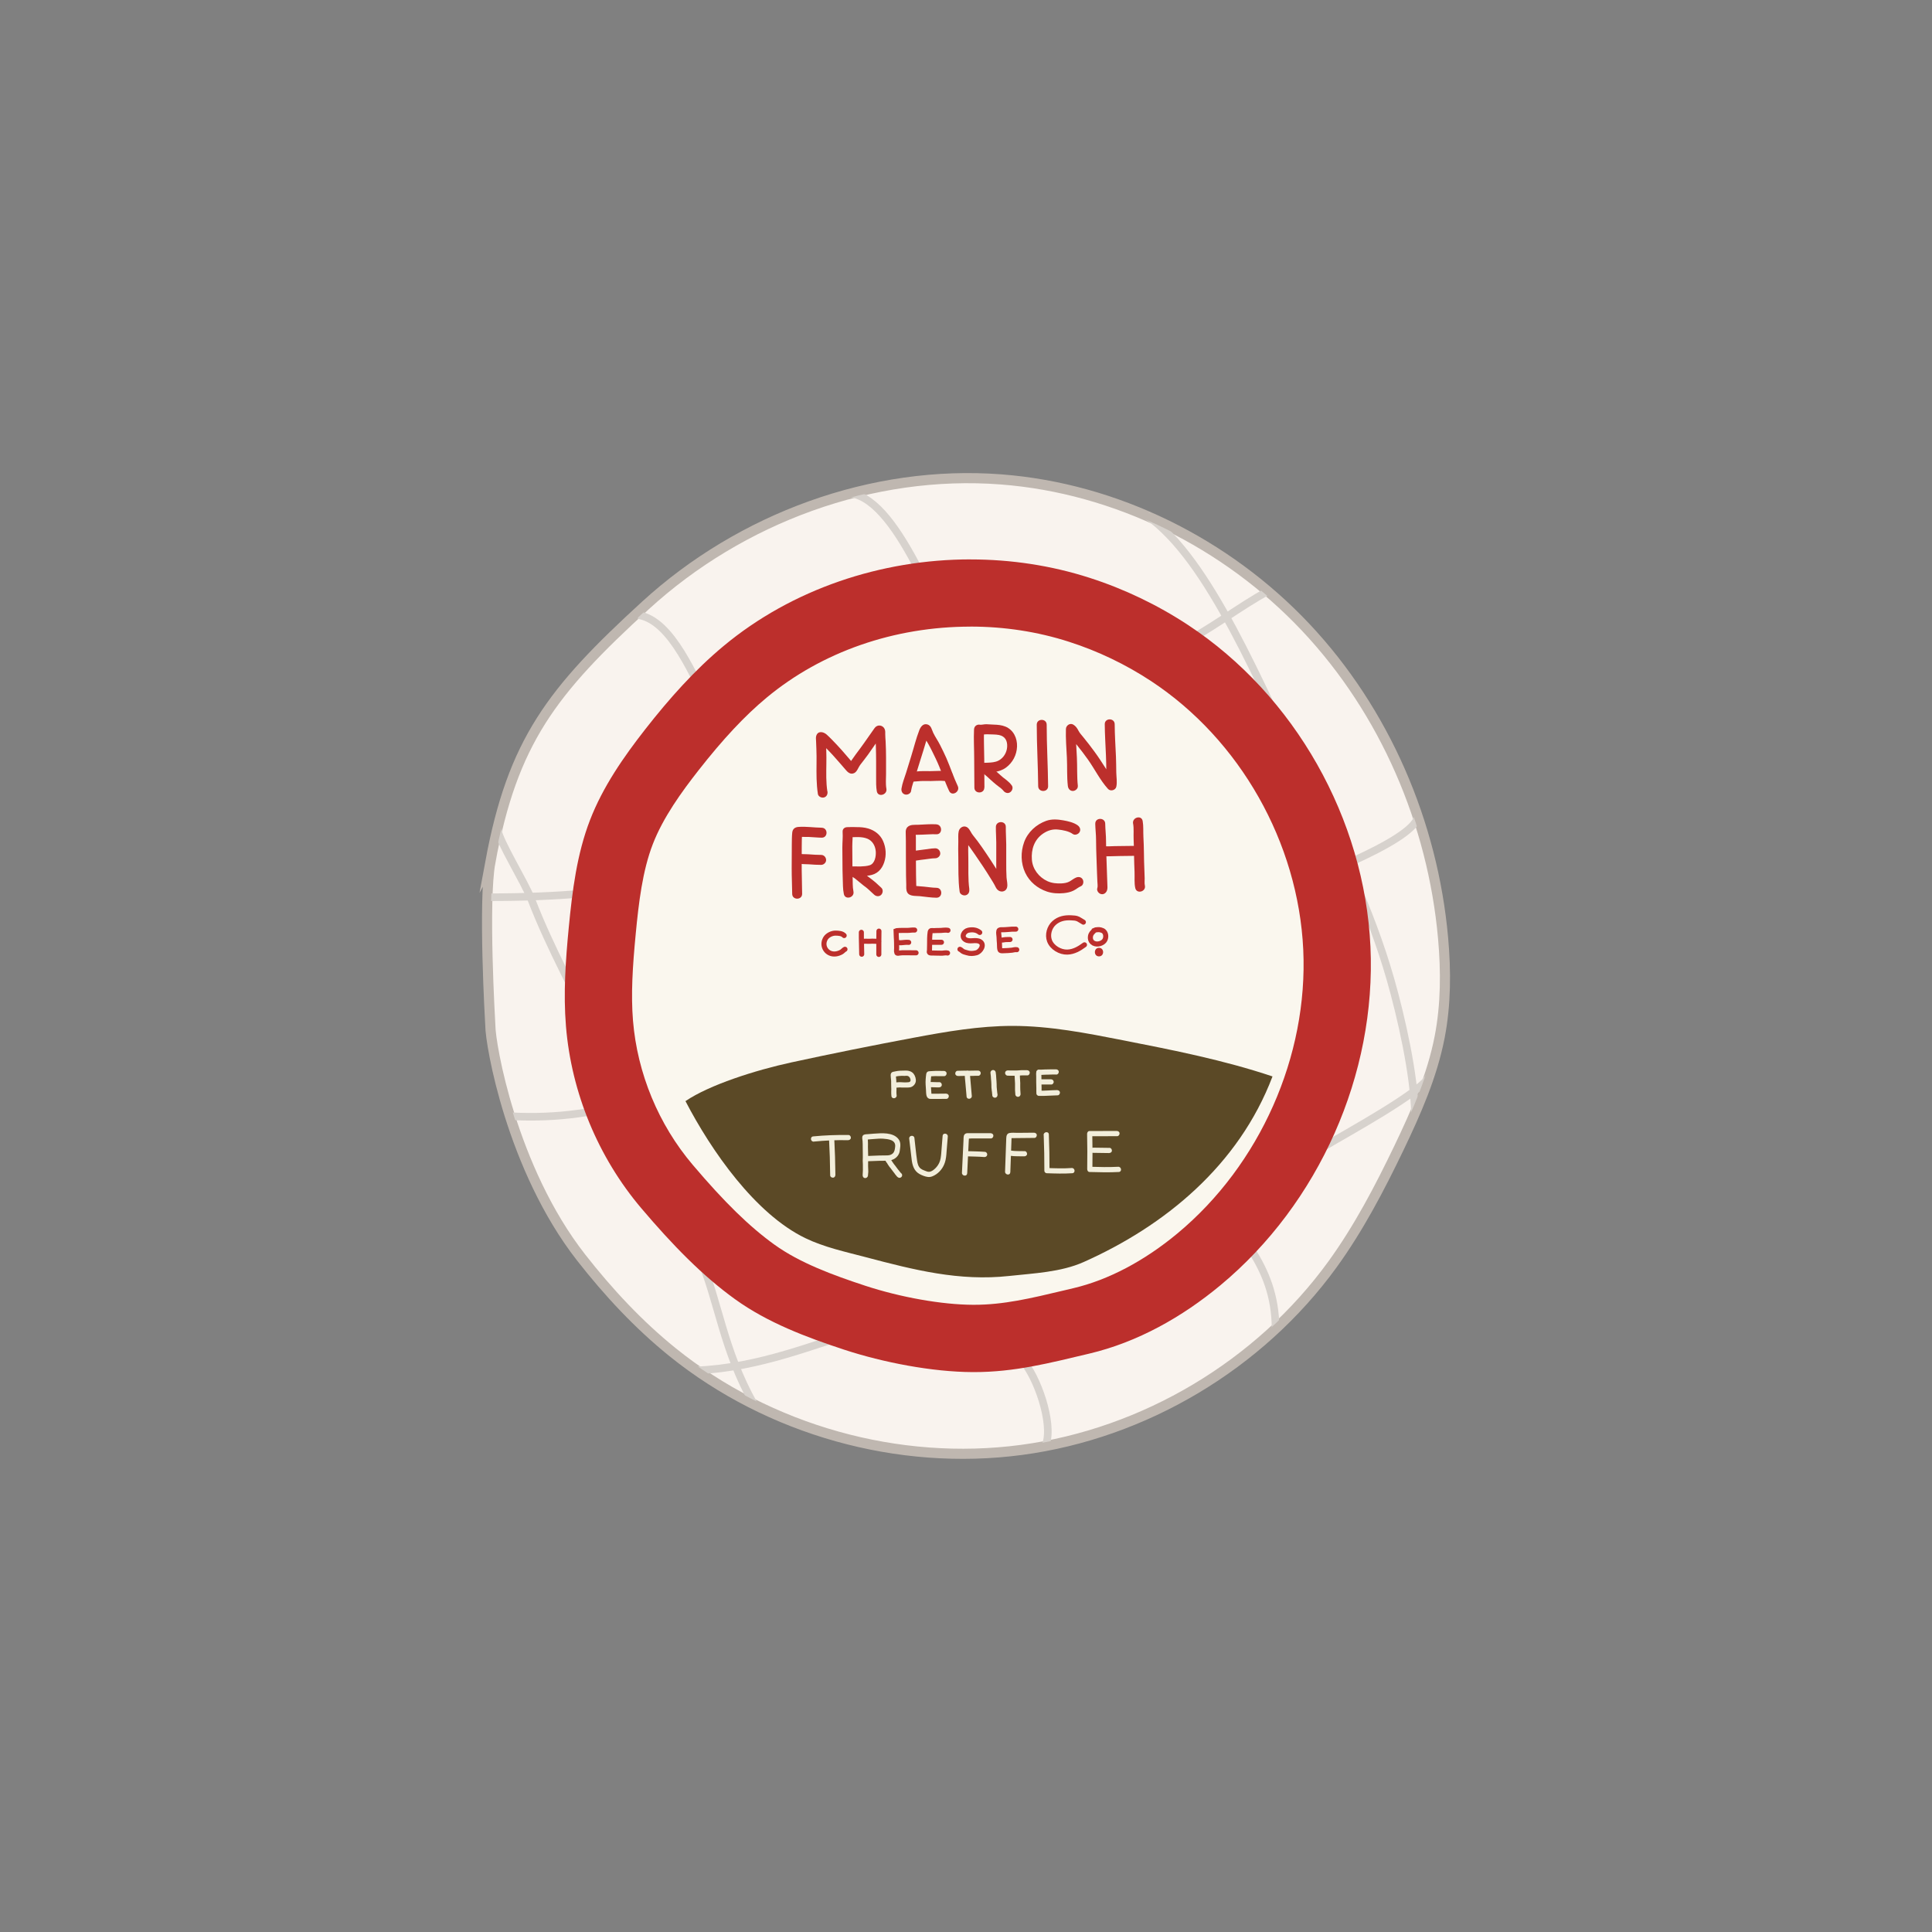<svg viewBox="0 0 500 500" id="a" xmlns="http://www.w3.org/2000/svg">
  <rect x="0" y="0" width="500" height="500" fill="#808080" stroke="none"/>
  <defs>
    <style>.e{fill:#f2eedb;}.f{fill:#faf7ee;}.g{fill:#bc2f2c;}.h{fill:#5b4926;}.i{fill:#f9f3ee;stroke-width:2.62px;}.i,.j,.k,.l{stroke-miterlimit:10;}.i,.k{stroke:#bfb7b0;}.j{stroke:#bc2f2c;stroke-linecap:round;stroke-width:1.31px;}.j,.k,.l{fill:none;}.k,.l{stroke-width:1.97px;}.l{stroke:#d7d2cd;}</style>
  </defs>
  <g>
    <path d="M126.89,223.17c5.79-31.32,15.93-44.32,40.16-66.49,24.7-22.59,58.66-35.17,92.04-32.61,29.79,2.29,58.32,16.52,78.81,38.26,20.49,21.75,32.92,50.71,35.57,80.46,.76,8.51,.74,17.15-.88,25.55-1.94,10.06-6.13,19.54-10.56,28.78-5.01,10.43-10.4,20.74-17.19,30.11-18.86,26-48.67,43.78-80.51,48.01-31.84,4.24-65.26-5.13-90.26-25.29-8.85-7.14-16.65-15.53-23.66-24.49-18.06-23.1-23.51-55.29-23.51-59.98-.06-1.1-1.88-32.16,0-42.33Z" class="i"></path>
    <g id="b">
      <path d="M264.54,351.98c3.82,4.16,8.09,16.27,6.16,21.78" class="l"></path>
      <path d="M330.11,343.88c0-17.28-11.14-25.14-15.91-34.72-1.91-3.84-4.06-7.24-5.66-11.11-2.19-5.32-4.4-10.76-6.52-16.21-13.79-35.47-31.21-69.68-49.37-103.12-9.01-16.6-19.44-48.9-32.37-51.02" class="l"></path>
      <path d="M366.18,288.09c-.17-9.96-3.57-25.01-6.31-34.58-5.32-18.58-13.33-34.7-21.88-51.94-11.81-23.83-24.83-56.81-41.24-68.19" class="l"></path>
      <path d="M262.32,349.11c-9.13-22.5-19.13-44.24-30.1-65.97-8.54-16.92-17.29-33.71-25.01-51.08-7.41-16.68-14.37-33.61-23.6-49.44-3.83-6.58-9.56-22.09-18.41-23.43" class="l"></path>
      <path d="M195.11,363.46c-8.04-14.34-9.06-26.47-14.08-38.29-7.88-18.57-17.26-36.76-25.87-55.01-5.87-12.44-12.69-24.53-17.62-37.34-1.79-4.64-8.32-14.93-8.82-18.34" class="l"></path>
      <path d="M180.31,354.66c16.5-.73,30.32-6.76,43.51-10.66,13.72-4.07,28.22-6.41,41.31-12.24,25.54-11.37,53.89-20.65,77.82-35.2,4.54-2.76,26.22-14.5,27.01-18.27" class="l"></path>
      <path d="M131.97,288.87c25.76,1.44,41.98-7.69,62.19-13.89,21.89-6.71,44.62-10.29,66.11-18.41,23.01-8.7,47.08-15.07,69.57-25.21,7.23-3.26,35.37-13.23,37.1-19.91" class="l"></path>
      <path d="M126.14,232.2c73.97,.18,81.13-22.69,118.94-39.17,20.04-8.74,40.23-16.89,60.04-26.1,7.18-3.34,16.25-10.38,22.99-13.9" class="l"></path>
    </g>
    <g>
      <path d="M251.77,346.38c-8.87-.04-20.57-2.09-30.53-5.35-9.01-2.95-18.39-6.43-25.91-11.86-7.05-5.08-14.05-11.9-22.7-22.09-10.01-11.8-16.22-26.79-17.49-42.22-.61-7.4-.15-14.97,.72-24.05,.82-8.52,1.88-17.51,4.97-25.5,3.1-8.01,8.35-15.26,13.07-21.3,6.77-8.64,12.78-15.05,18.93-20.16,15.82-13.15,36.54-20.39,58.32-20.39,9.7,0,19.16,1.46,28.12,4.34,8.27,2.65,16.14,6.42,23.4,11.2,25.29,16.66,41.88,45.93,43.29,76.38,1.4,30.21-12.28,61.07-35.69,80.53-9.75,8.1-19.98,13.46-30.41,15.93l-2.46,.58c-8.93,2.12-16.64,3.96-25.38,3.96h-.25Z" class="f"></path>
      <path d="M251.16,162.16c8.79,0,17.36,1.32,25.46,3.92,7.52,2.41,14.67,5.84,21.27,10.18,23.01,15.15,38.1,41.79,39.39,69.52,1.28,27.54-11.2,55.68-32.56,73.43-8.58,7.13-17.87,12.03-26.85,14.15l-2.47,.59c-8.74,2.08-15.65,3.73-23.36,3.73h-.22c-8.03-.03-18.7-1.92-27.86-4.92-8.35-2.74-16.98-5.92-23.54-10.65-6.46-4.65-12.98-11.02-21.15-20.66-8.85-10.43-14.33-23.67-15.45-37.3-.55-6.76-.12-13.89,.71-22.51,.76-7.92,1.73-16.24,4.42-23.19,2.69-6.95,7.48-13.54,11.81-19.07,6.38-8.14,11.98-14.13,17.64-18.83,14.26-11.85,33-18.38,52.76-18.38h0m0-17.4c-23.06,0-46.15,7.66-63.88,22.4-7.58,6.3-14.15,13.73-20.23,21.49-5.68,7.26-11.01,14.93-14.34,23.53-3.42,8.84-4.6,18.37-5.51,27.8-.82,8.51-1.43,17.08-.73,25.6,1.41,17.23,8.34,33.96,19.53,47.14,8.07,9.51,15.77,17.41,24.25,23.52,8.41,6.06,18.43,9.83,28.29,13.07,10.02,3.28,22.67,5.74,33.21,5.78,.1,0,.19,0,.29,0,10.6,0,19.49-2.33,29.84-4.78,12.54-2.96,24.06-9.47,33.97-17.7,25.46-21.16,40.36-54.55,38.82-87.62-1.53-33.07-19.55-65.04-47.2-83.25-7.9-5.2-16.51-9.33-25.52-12.22-9.93-3.19-20.35-4.75-30.78-4.75h0Z" class="g"></path>
    </g>
    <path d="M329.32,278.58c-12.58-4.22-25.63-6.79-38.65-9.35-9.47-1.86-19-3.73-28.65-3.73-8.63,0-17.18,1.49-25.66,3.08-10.53,1.97-21.04,4.09-31.51,6.36-9.33,2.02-21.27,5.82-27.45,10.03,6.66,12.82,18.01,29.17,31.02,35.46,4.91,2.37,10.31,3.52,15.58,4.91,12.56,3.32,24.25,6.29,37.16,4.88,6.36-.69,13.41-.99,19.25-3.59,20.98-9.34,40.15-24.98,48.91-48.04Z" class="h"></path>
    <g id="c">
      <path d="M214.12,204.81c-.36-2.33-.29-4.7-.26-7.05,.01-1.16,.03-2.32-.02-3.48-.02-.62-.05-1.24-.07-1.87,0-.26-.02-.53-.03-.79,0-.12-.01-.24-.02-.37,.01-.29-.03-.25-.11,.13l-.77,.59,.07-.02h-.68c-.34-.12,.25,.35,.29,.38,.21,.21,.42,.41,.63,.62,.38,.38,.76,.77,1.14,1.16,.8,.82,1.57,1.66,2.31,2.52,.71,.82,1.49,1.67,2.15,2.47,.56,.69,1.35,1.5,2.38,.94,.71-.39,1-1.43,1.47-2.06,.69-.91,1.41-1.8,2.08-2.73,.63-.88,1.24-1.77,1.85-2.66s1.14-1.86,1.84-2.61l-.57,.33,.12-.04-.99-.13,.14,.08-.46-.46c-.18-.32-.09,.13-.09,.3,0,.34,.04,.68,.06,1.02,.04,.63,.07,1.26,.09,1.89,.05,1.37,.06,2.75,.07,4.12s0,2.76,0,4.15c0,1.19-.03,2.38,.18,3.55,.3,1.63,2.78,.94,2.48-.68-.23-1.23-.09-2.59-.09-3.83,0-1.38,0-2.76,0-4.14s-.04-2.85-.11-4.27c-.03-.62-.11-1.26-.1-1.88,0-.54,.05-1.04-.26-1.52-.37-.57-1.06-.84-1.71-.64-.52,.16-.78,.58-1.08,1.01-.79,1.15-1.61,2.27-2.4,3.42-1.38,1.99-2.98,3.86-4.16,5.95l.46-.46-.11,.07,.65-.18-.17-.02,.65,.18c-.13-.08-.6-.75-.78-.95-.4-.45-.78-.9-1.17-1.36-.81-.95-1.62-1.88-2.48-2.78s-1.69-1.79-2.6-2.61c-.84-.75-2.29-1.04-2.7,.35-.13,.42-.06,.89-.04,1.32,.03,.68,.05,1.37,.08,2.05,.06,1.26,.05,2.52,.04,3.77-.03,2.64-.05,5.27,.35,7.89,.11,.69,.97,1.07,1.58,.9,.73-.2,1-.89,.9-1.58h0Z" class="g"></path>
      <path d="M235.78,204.69c.21-1.33,.74-2.64,1.15-3.92,.46-1.43,.88-2.87,1.33-4.29s.92-2.92,1.35-4.39c.16-.54,.33-1.08,.51-1.62,.06-.19,.11-.38,.18-.57,.17-.45,.22-.11-.35,.04h-.68l.09,.03-.57-.33c-.13-.11,.06,.14,.1,.24,.07,.17,.12,.34,.18,.51,.28,.71,.72,1.35,1.1,2.01,.73,1.28,1.36,2.62,2,3.94,1.32,2.72,2.18,5.64,3.47,8.37,.71,1.5,2.93,.19,2.22-1.3-1.11-2.34-1.9-4.82-2.93-7.19-.51-1.18-1.1-2.33-1.67-3.48-.53-1.06-1.25-2.05-1.75-3.11-.38-.8-.49-1.83-1.48-2.14-1.11-.34-1.78,.61-2.12,1.5-.84,2.16-1.39,4.47-2.08,6.68-.45,1.43-.88,2.88-1.33,4.31-.42,1.32-.97,2.68-1.19,4.05-.11,.69,.18,1.38,.9,1.58,.61,.17,1.47-.21,1.58-.9h0Z" class="g"></path>
      <path d="M235.72,202.28c.86,.04,1.74-.11,2.61-.15s1.72,0,2.58,0,1.71-.09,2.55-.07c.72,.02,1.46,.18,2.15-.09,.65-.25,1.1-.86,.9-1.58-.17-.62-.93-1.15-1.58-.9-.07,.03-.14,.06-.21,.07,.14-.01,.13-.01-.03,0-.14,0-.27,0-.41,0-.31-.02-.62-.06-.94-.06-.87,0-1.74,.07-2.62,.07s-1.65-.03-2.48,0-1.69,.18-2.52,.14c-.69-.03-1.29,.61-1.29,1.29,0,.72,.59,1.26,1.29,1.29h0Z" class="g"></path>
      <path d="M254.77,203.84c0-2.51-.04-5.02-.05-7.52s-.16-5.03-.04-7.54l-1.94,1.11c.99,.44,2.02,.08,3.08,.15,.9,.05,1.84,0,2.73,.18,1.6,.33,2.2,1.52,2.1,3.1-.1,1.46-.94,2.86-2.25,3.53-.85,.44-1.86,.49-2.81,.54s-1.91-.06-2.77,.43c-1.44,.82-.15,3.04,1.3,2.22,.27-.15,.85-.05,1.18-.06,.67-.02,1.34-.1,2-.18,1.1-.14,2.15-.49,3.05-1.15,1.74-1.28,2.78-3.28,2.86-5.44s-.91-4.32-3.03-5.18c-.95-.38-1.96-.47-2.97-.5-.66-.01-1.31-.09-1.97-.1-.57-.01-1.16,.19-1.71,.13l.65,.18-.16-.07c-.9-.4-1.89,.07-1.94,1.11-.12,2.51,.04,5.02,.04,7.54s.04,5.02,.05,7.52c0,1.66,2.57,1.66,2.57,0h0Z" class="g"></path>
      <path d="M254.12,199.79c.43,.48,.97,.83,1.44,1.28,.51,.49,1.04,.95,1.57,1.42,.22,.19,.44,.39,.68,.57,.18,.14,.36,.28,.55,.42,.08,.06,.27,.26,.37,.28-.11-.02-.16-.13,0,0,.06,.05,.12,.1,.18,.14,.12,.09,.23,.19,.34,.29,.09,.09,.19,.17,.27,.27,.05,.05,.09,.1,.14,.15,.17,.18-.16-.23-.02-.02,.38,.55,1.15,.86,1.76,.46,.55-.35,.87-1.17,.46-1.76-.38-.54-.84-.97-1.35-1.38-.3-.23-.6-.5-.92-.71,.28,.18,.03,.03-.02-.02-.04-.04-.09-.07-.13-.11-.13-.11-.26-.22-.39-.34-.54-.48-1.09-.95-1.61-1.45-.48-.46-1.03-.82-1.48-1.31s-1.37-.49-1.82,0c-.49,.53-.48,1.29,0,1.82h0Z" class="g"></path>
      <path d="M268.31,187.55c0,5.3,.33,10.61,.37,15.91,.01,1.65,2.59,1.66,2.57,0-.05-5.3-.37-10.6-.37-15.91,0-1.66-2.58-1.66-2.57,0h0Z" class="g"></path>
      <path d="M278.95,203.42c-.27-2.44-.13-4.9-.25-7.35s-.33-4.93-.25-7.4l-1.94,1.11c.31,.2,.48,.86,.68,1.18,.42,.64,.98,1.18,1.45,1.77,1.01,1.25,2,2.53,2.92,3.84,1.76,2.48,3.14,5.34,5.19,7.6,.63,.7,1.95,.36,2.15-.57,.26-1.2,.01-2.51-.01-3.74-.03-1.34-.02-2.68-.08-4.02-.13-2.8-.31-5.62-.33-8.42-.01-1.66-2.59-1.66-2.57,0,.02,2.7,.2,5.41,.31,8.11,.06,1.3,.08,2.59,.09,3.89,0,.63,.02,1.27,.05,1.91,.02,.51,.17,1.09,.06,1.59l2.15-.57c-1.01-1.11-1.75-2.45-2.55-3.71-.89-1.39-1.79-2.78-2.77-4.11s-1.94-2.6-2.97-3.84c-.45-.54-.89-1.02-1.21-1.65s-.68-1.12-1.27-1.49c-.85-.54-1.91,.17-1.94,1.11-.08,2.47,.13,4.93,.25,7.4s-.03,4.91,.25,7.35c.08,.69,.54,1.29,1.29,1.29,.64,0,1.36-.59,1.29-1.29h0Z" class="g"></path>
      <path d="M212.66,214.21c-2.01-.02-4.04-.36-6.06-.2-.9,.07-1.48,.55-1.57,1.47-.1,.99-.1,1.99-.11,2.99-.01,2.09-.01,4.17-.03,6.26-.01,2.2,.11,4.4,.13,6.6,0,1.66,2.58,1.66,2.57,0-.01-2.71-.14-5.42-.11-8.14,.01-1.32,.01-2.64,.01-3.97,0-.6,0-1.2,.02-1.8,0-.3,.02-.6,.03-.9,0-.2,.02-.4,.03-.59,.04-.33,.04-.39,0-.19l-.33,.57,.04-.05-.57,.33c.28-.09,.71,0,1,0,.53,0,1.06,0,1.6,.01,1.12,.04,2.23,.18,3.35,.19,1.66,.02,1.66-2.55,0-2.57h0Z" class="g"></path>
      <path d="M206.79,223.55c.14-.03,.13-.03-.05,0,.05,0,.1,0,.16,0,.12,0,.25,.01,.37,.03,.21,.02,.42,.04,.63,.05,.53,.02,1.05,.02,1.58,.06,1.01,.08,2.02,.14,3.03,.14,.67,0,1.32-.59,1.29-1.29s-.57-1.29-1.29-1.29c-1.05,0-2.09-.07-3.14-.15-.53-.04-1.05-.03-1.58-.05-.58-.03-1.09-.11-1.67,.01-.66,.14-1.1,.95-.9,1.58,.22,.69,.88,1.05,1.58,.9h0Z" class="g"></path>
      <path d="M220.87,230.69c-.25-1.19-.16-2.49-.21-3.69-.06-1.33-.05-2.66-.06-3.99s-.03-2.65-.03-3.98c0-1.24,.16-2.49,.07-3.72-.12-1.64-2.69-1.66-2.57,0,.09,1.33-.07,2.69-.07,4.03s.02,2.65,.03,3.98,.01,2.66,.07,3.99,0,2.74,.29,4.07c.34,1.62,2.82,.93,2.48-.68h0Z" class="g"></path>
      <path d="M219.22,226.69c1.88,.26,3.85,.16,5.72-.12,.94-.14,1.76-.47,2.47-1.11s1.13-1.44,1.42-2.3c.61-1.8,.47-3.79-.3-5.52-.72-1.62-2.12-2.7-3.8-3.21-1-.31-2.09-.38-3.13-.37-.86,0-1.97-.16-2.73,.3-1.41,.86-.12,3.08,1.3,2.22-.07,.04-.15,.06-.23,.06,.09,0,.18,0,.27,0,.17,0,.34,.02,.51,.02,.49,0,.98-.04,1.48-.02,.78,.02,1.56,.12,2.29,.42,1.23,.51,2.01,1.73,2.15,3.22,.12,1.32-.24,3.24-1.58,3.65-.75,.23-1.57,.28-2.38,.31-.49,.02-.98-.02-1.47-.02-.43,0-.88,.04-1.31-.02-.69-.09-1.38,.17-1.58,.9-.17,.6,.21,1.49,.9,1.58h0Z" class="g"></path>
      <path d="M220.37,226.82c.27,.12,.52,.27,.76,.44,.07,.05,.15,.11,.22,.16-.09-.07-.1-.08,0,0,.12,.1,.24,.2,.36,.3,.56,.48,1.12,.94,1.7,1.39,.12,.09,.25,.18,.37,.28,.08,.06,.16,.11,.23,.17,.02,.01,.2,.16,.1,.07s.07,.06,.09,.08c.07,.06,.15,.12,.22,.18,.12,.1,.23,.2,.34,.3,.51,.45,.99,.91,1.49,1.37s1.33,.53,1.82,0c.45-.49,.53-1.34,0-1.82-.5-.45-.99-.92-1.49-1.37-.57-.5-1.18-.95-1.78-1.4-.06-.05-.12-.09-.18-.14,.1,.08,.07,.05-.01-.01-.14-.11-.27-.22-.4-.33-.25-.21-.5-.43-.75-.65-.55-.47-1.12-.93-1.78-1.23-.61-.28-1.41-.2-1.76,.46-.3,.56-.19,1.46,.46,1.76h0Z" class="g"></path>
      <path d="M242.31,213.33c-1.54-.09-3.15,.06-4.7,.12-.9,.03-2.03-.1-2.73,.57-.42,.4-.51,.94-.48,1.49,.03,.71,.04,1.41,.04,2.11,0,1.51,0,3.01,.01,4.52s.02,3,.03,4.5c0,.78,.05,1.56,.06,2.35,0,.65-.07,1.34,.24,1.94,.58,1.11,2.21,.89,3.28,1,1.41,.14,2.87,.39,4.29,.4,1.66,.02,1.66-2.56,0-2.57-1.06-.01-2.16-.2-3.22-.3s-2.05-.14-3.05-.27l.65,.18-.1-.06,.46,.46c.11,.21,.04-.34,.04-.43,0-.31,0-.62-.02-.93-.02-.64-.03-1.28-.04-1.92,0-1.34-.02-2.68-.03-4.02s-.01-2.58-.01-3.87c0-.64,0-1.28,0-1.92,0-.32-.11-1.11-.05-1.33l-.33,.57c-.28,.32-.38,.1-.11,.14,.15,.02,.36,0,.51-.01,.51,0,1.03-.03,1.54-.04,1.24-.02,2.49-.16,3.72-.1,1.65,.09,1.65-2.48,0-2.57h0Z" class="g"></path>
      <path d="M236.5,222.8c.48-.07,.97-.14,1.45-.21,.11-.02,.22-.03,.33-.05,.15-.02,.15-.02,0,0l.17-.02c.24-.03,.49-.06,.73-.09,.56-.07,1.11-.14,1.67-.22,.07,0,.39-.07,.1-.01,.11-.02,.22-.03,.33-.04,.26-.03,.51-.04,.77-.04,.67,0,1.32-.59,1.29-1.29s-.57-1.29-1.29-1.29c-.6,0-1.18,.09-1.77,.17-.11,.02-.22,.03-.33,.05-.1,.01-.33,.05-.1,.01-.26,.04-.52,.06-.78,.1-1.08,.13-2.16,.29-3.24,.45-.67,.1-1.09,.98-.9,1.58,.24,.73,.87,1,1.58,.9h0Z" class="g"></path>
      <path d="M250.86,230.1c-.38-2.66-.2-5.45-.26-8.13-.03-1.34-.05-2.68,0-4.02,.01-.46,.04-.92,.03-1.39,0-.18-.01-.36-.01-.54,0-.12,0-.24,.01-.36,0,.06,0,.12-.03,.17l-.77,.59,.07-.02h-.68l.07,.03-.57-.33c-.14-.13,.06,.09,.11,.18,.07,.13,.13,.28,.21,.41,.25,.44,.6,.84,.92,1.23,.83,1.01,1.56,2.1,2.31,3.17,1.47,2.11,2.89,4.25,4.23,6.44,.31,.5,.63,1,.9,1.51,.21,.39,.37,.8,.67,1.14,.77,.86,2.2,.72,2.55-.47,.23-.78-.08-1.82-.13-2.62-.08-1.28-.08-2.57-.08-3.86,0-1.57,.01-3.15,0-4.72s-.13-3-.11-4.5c.03-1.66-2.55-1.66-2.57,0-.02,1.34,.1,2.67,.1,4.01,0,1.41,0,2.82,0,4.23s-.02,2.72,.04,4.08c.03,.61,.06,1.21,.13,1.82,.02,.24,.03,.5,.09,.74,.05,.2-.1,.37,.13-.08l.46-.46-.07,.03,.99-.13c.18,.04,.33,.36,.33,.14,0-.06-.11-.21-.14-.27-.07-.14-.14-.29-.21-.43-.34-.63-.74-1.24-1.12-1.85-.68-1.09-1.37-2.17-2.08-3.24-1.46-2.2-2.94-4.45-4.62-6.5-.46-.56-.71-1.33-1.24-1.82-.91-.85-2.17-.22-2.41,.88-.19,.84-.07,1.79-.1,2.64-.04,1.28-.03,2.56,0,3.85,.06,3.03-.08,6.13,.35,9.14,.1,.69,.97,1.07,1.58,.9,.74-.2,1-.89,.9-1.58h0Z" class="g"></path>
      <path d="M278.91,213.6c-1.01-.75-2.53-1.08-3.75-1.3-1.47-.26-2.98-.37-4.42,.14-2.57,.92-4.75,2.91-5.69,5.49s-.87,5.49,.26,7.9,3.22,4.09,5.62,4.9c1.38,.47,2.96,.56,4.4,.41,.85-.09,1.69-.26,2.47-.64,.68-.33,1.24-.85,1.94-1.15,.64-.27,.78-1.21,.46-1.76-.39-.66-1.12-.74-1.76-.46s-1.12,.72-1.71,1.03-1.28,.42-1.94,.46c-1.27,.07-2.57-.05-3.73-.58-2.19-1.01-3.82-3.1-4.01-5.54-.21-2.67,.62-5.22,2.9-6.77,1.21-.81,2.44-1.2,3.9-1.04,1.2,.13,2.78,.41,3.77,1.14,.56,.41,1.44,.09,1.76-.46,.38-.65,.1-1.35-.46-1.76h0Z" class="g"></path>
      <path d="M283.45,213.16c.02,1.4,.21,2.78,.21,4.19,0,1.47,.05,2.94,.1,4.41s.09,2.83,.15,4.25c.03,.71,.07,1.41,.09,2.12,.01,.44,.14,1.31,0,1.66-.26,.65,.28,1.41,.9,1.58,.73,.21,1.33-.26,1.58-.9,.2-.51,.11-1.16,.1-1.7-.01-.76-.05-1.51-.08-2.27-.06-1.47-.1-2.94-.15-4.41s-.12-2.94-.11-4.41-.19-3-.21-4.51c-.02-1.65-2.6-1.66-2.57,0h0Z" class="g"></path>
      <path d="M285.71,221.49c-.21,.05-.16,0,.03,.04,.23,.04,.46,.07,.69,.08,.32,.01,.64,0,.96-.01,.82-.03,1.64-.05,2.46-.06,1.6,0,3.19-.06,4.79-.06,.7,0,1.29-.59,1.29-1.29s-.59-1.29-1.29-1.29c-1.66,0-3.32,.06-4.97,.06-.81,0-1.62,.03-2.43,.06-.16,0-.32,.01-.48,.01-.11,0-.21,0-.32,0-.19-.01-.21-.01-.07,0-.47-.06-.86-.14-1.34-.03-.68,.16-1.08,.93-.9,1.58,.19,.69,.9,1.06,1.58,.9h0Z" class="g"></path>
      <path d="M293.25,213.16c.23,1.29,.07,2.69,.13,4,.07,1.42,.09,2.83,.11,4.24s.07,2.83,.13,4.24-.11,2.87,.19,4.2c.37,1.61,2.85,.93,2.48-.68-.13-.57-.04-1.3-.05-1.88-.01-.76-.05-1.53-.08-2.29-.06-1.41-.1-2.82-.11-4.24s-.07-2.83-.14-4.25,.05-2.69-.19-4.03c-.29-1.63-2.77-.94-2.48,.68h0Z" class="g"></path>
    </g>
    <g id="d">
      <path d="M218.47,242.12c-.53-.58-1.46-.61-2.2-.63-.99-.02-2.16,.55-2.65,1.41-1.14,2,.42,4.27,2.7,3.97,.5-.06,1.01-.25,1.45-.5,.33-.19,.57-.54,.91-.7" class="j"></path>
      <path d="M223.01,246.95c0-1.89-.12-3.81-.09-5.67" class="j"></path>
      <path d="M223.1,243.72c.56-.26,1.44-.06,2.06-.12,.75-.07,1.48,.03,2.22,.03" class="j"></path>
      <path d="M227.44,247v-3.44c0-.78,.03-1.77,.03-2.59" class="j"></path>
      <path d="M237.08,246.59c-.97-.03-1.95,.01-2.93-.02-.43-.02-.85,.02-1.28,.06-.15,.01-.47,.1-.6,.06-.21-.06-.11,0-.18-.17-.13-.29-.03-.85-.04-1.17-.02-.47-.02-.94-.02-1.41,0-.45-.03-.89-.06-1.33-.03-.46-.04-1.21-.06-1.69l.19-.07c.87-.08,1.86-.06,2.72-.06,.62,0,1.29-.15,1.9-.09" class="j"></path>
      <path d="M232.18,244c.32-.1,.72,.01,1.06-.02,.32-.03,.64-.05,.96-.09,.34-.03,.69-.04,.97,0" class="j"></path>
      <path d="M245.34,240.77c-.8-.16-1.58,.07-2.38,.04-.44-.02-.88,.04-1.32,.04-.51,0-.83-.18-.92,.42-.15,1.01-.14,2.12-.14,3.15,0,.51,0,1.01-.03,1.52,0,.16-.12,.43,0,.57,.15,.18,.83,.13,1.03,.13,.75-.01,1.49,.07,2.25,.04,.42-.02,1-.16,1.4-.04" class="j"></path>
      <path d="M240.85,243.86c.94,0,1.86,0,2.8,0" class="j"></path>
      <path d="M253.56,241.32c-.83-.7-1.9-.8-2.95-.58-1.13,.23-1.94,1.71-.75,2.44,1.14,.71,2.67-.15,3.79,.53,1.27,.78,.1,2.58-.98,2.87-.79,.21-1.62,.26-2.39,0-.35-.12-.74-.18-1.06-.36-.28-.15-.49-.44-.79-.55" class="j"></path>
      <path d="M262.89,240.46c-.69-.03-1.37,.03-2.06,.09-.46,.04-.94,.07-1.4,.07-.32,0-.83-.07-.92,.29-.14,.54,.04,1.14,.05,1.69,0,.53,.07,1.05,.1,1.57,.03,.45,0,.98,.08,1.42,.04,.2,.08,.36,.27,.42,.22,.07,.61,.04,.84,.03,.66-.03,1.37-.04,2.03-.13,.43-.06,.82-.21,1.26-.13" class="j"></path>
      <path d="M258.78,243.25c.46,.14,1.09-.07,1.57-.09,.35-.02,.7-.02,1.05-.02" class="j"></path>
      <path d="M280.38,238.65c-.45-.25-.88-.57-1.34-.8-.57-.28-1.23-.29-1.85-.32-1.62-.08-3.15,.22-4.39,1.34-1.23,1.1-1.77,3.04-1.19,4.6,.66,1.77,2.75,2.98,4.59,2.93,1.7-.04,3.15-.91,4.46-1.88" class="j"></path>
      <path d="M283.2,240.82c-.49,.51-.86,.75-.99,1.51-.09,.55,.04,1.12,.44,1.5,.84,.81,2.42,.52,3.12-.32,.64-.77,.53-2.3-.47-2.7-.71-.29-1.03-.24-1.72-.16l-.38,.16Z" class="j"></path>
      <path d="M284.42,247.51c1.42,0,1.42-2.21,0-2.21s-1.42,2.21,0,2.21h0Z" class="g"></path>
    </g>
    <g>
      <path d="M232.05,283.49c-.02-.27-.07-.56-.06-.83,0-.23,.02-.46,.02-.7,0-.29-.01-.57-.02-.86,0-.14-.01-.29-.02-.43,0,.03,0-.27,0-.15,0,.09,0-.14,0-.16,0-.09,0-.19,0-.28,0-.19,0-.38-.02-.57-.04-.25-.04-.5-.07-.76-.01-.13-.01-.26-.01-.4,0-.05,0-.1,0-.15,0-.12-.02-.08-.04,.12l-.22,.28c-.22,.15-.2,.09-.03,.06,.11-.02,.21-.04,.32-.07,.25-.05,.49-.1,.74-.12s.51-.04,.76-.05c.23-.01,.46,.03,.69,.02,.35-.02,.7-.09,1.01,.09s.48,.52,.54,.88c.05,.27-.03,.5-.29,.62-.16,.07-.38,.05-.56,.07-.25,.03-.5,.02-.75,.02-.51,0-1.02-.09-1.52-.04-.44,.05-.88,.04-1.31,.08-.87,.08-.7,1.43,.17,1.35,.29-.03,.59-.03,.88-.04,.18,0,.36-.04,.54-.05s.34,.02,.52,.03c.37,.02,.74,.01,1.12,.01s.74,0,1.09-.06c.72-.13,1.35-.77,1.47-1.49,.11-.67-.15-1.49-.56-2.02-.46-.59-1.26-.84-1.98-.83-.29,0-.55,.03-.84,.02-.41-.01-.84,.03-1.25,.07-.33,.03-.64,.13-.97,.18-.36,.06-.69,.14-.83,.52-.11,.28-.05,.67-.03,.97,.02,.32,.05,.64,.09,.95,0,.04,0,.08,0,.12,0,.14,0-.1,0,.08,0,.13,0,.25,0,.38,0,.35,.01,.69,.02,1.03s.04,.69,0,1.02c-.03,.42,.02,.84,.05,1.25,.07,.87,1.42,.7,1.35-.17h0Z" class="e"></path>
      <path d="M244.24,277.16c-1.04,0-2.1-.05-3.13,.04-.25,.02-.5,.01-.75,.05-.39,.06-.58,.33-.65,.69-.08,.46-.11,.94-.15,1.41-.07,.89,.02,1.78,.08,2.66,.03,.52,.02,1.07,.15,1.57,.12,.45,.47,.8,.94,.81,.15,0,.3,0,.45,.01,.33,0,.18,0,.11,0h.1c.09,0,.18,0,.27,0,1.1,.02,2.2-.02,3.3-.02,.37,0,.63-.42,.59-.76-.05-.4-.39-.59-.76-.59-.7,0-1.41,.01-2.11,.02-.24,0-.48,0-.72,0-.02,0-.06,0,.03,0-.05,0-.1,0-.15,0-.1,0-.2,0-.31,0h-.3c.07,0,.07,0,.01,0-.12,0-.25-.02-.37-.01-.31,.02,.29,.02,.21,.19,.02-.06-.04-.23-.04-.3,0-.11-.01-.23-.02-.34-.02-.36-.05-.71-.07-1.07-.02-.3-.04-.61-.06-.91-.01-.18-.02-.37-.03-.55,0-.03,0-.25,0-.09,0,.15,0,0,0-.03,.03-.35,.05-.69,.09-1.04,.02-.18,.04-.37,.06-.55,0-.07,.02-.13,.03-.2,.03-.23-.05,.13-.11,.19l-.45,.26c.3-.07,.66-.05,.98-.08,.37-.04,.74-.02,1.11-.02,.61,0,1.21,0,1.82,0,.37,0,.63-.42,.59-.76-.05-.4-.39-.59-.76-.59h0Z" class="e"></path>
      <path d="M240.39,281.36c.08,0,.07,0-.02,0,.02,0,.05,0,.07,0,.06,0,.11,0,.17,0,.09,0,.17,.01,.26,.01-.1,0,.41,0,.14,0-.15,0-.08,0-.04,0h.1c.24,0,.48,.02,.72,.02,.22,0,.43,.01,.65,.02,.1,0,.39,.01,.08,0,.06,0,.12,0,.18,0,.09,0,.18,0,.27,0,.18,0,.34-.02,.5-.13,.14-.1,.25-.28,.27-.45,.03-.34-.2-.75-.58-.76-.09,0-.19,0-.28,0-.06,0-.11,0-.17,0-.07,0-.14,0-.2,0-.08,0,.23,0,.11,0-.22,0-.44-.01-.66-.02-.24,0-.47-.01-.71-.02h-.11c-.06,0-.13,0-.19,0-.05,0,.08,0,.08,0-.02-.02-.14,0-.17,0-.05,0-.09,0-.14,0-.16,0-.32,0-.48,0-.36,0-.65,.42-.59,.76,.07,.39,.38,.6,.76,.59h0Z" class="e"></path>
      <path d="M247.96,278.47c1,0,2.01-.07,3.02-.02,.53,.03,1.05-.04,1.58-.04-.26,0-.04,0,.02,0h.22c.14,0,.28,.01,.42,0,.37-.01,.63-.42,.59-.76-.05-.39-.39-.6-.76-.59-.12,0,.18,0,.03,0-.07,0-.14,0-.21,0s-.14,0-.2,0c-.06,0-.37,0-.18,0-.51,0-1.01,.05-1.52,.03-1.05-.04-2.11,.02-3.16,.03-.37,0-.63,.42-.59,.76,.05,.4,.39,.59,.76,.59h0Z" class="e"></path>
      <path d="M249.67,277.88c0,.75,.09,1.5,.16,2.25,.09,.98,.17,1.97,.26,2.95,.02,.24,.04,.47,.06,.71,.07,.87,1.42,.7,1.35-.17-.14-1.57-.27-3.15-.41-4.72-.04-.4-.07-.79-.07-1.19,0-.37-.42-.63-.76-.59-.4,.05-.59,.39-.59,.76h0Z" class="e"></path>
      <path d="M256.33,277.68c.09,.5,.11,1.04,.14,1.54,.03,.47,.11,.95,.1,1.42-.02,.53,.02,1.04,.09,1.56,.03,.22,.08,.44,.09,.67,0,.19,.03,.31,.06,.5-.02-.14,0,.1,0,.13,0,.37,.42,.63,.76,.59,.39-.05,.6-.39,.59-.76,0-.08,0-.16-.02-.24-.04-.18-.05-.23-.04-.12,0-.02,0-.05,0-.07-.02-.29-.05-.57-.09-.87-.06-.48-.09-.94-.08-1.42,0-.52-.07-1.05-.1-1.56s-.05-1.04-.14-1.54c-.06-.36-.38-.64-.76-.59-.35,.04-.65,.39-.59,.76h0Z" class="e"></path>
      <g>
        <path d="M260.69,278.38c.47,.03,.95,.02,1.43,.02,.4,0,.79,.04,1.2,0s.82-.09,1.23-.09c.45,0,.91,0,1.36,0,.37,0,.63-.42,.59-.76-.05-.4-.39-.59-.76-.59-.45,0-.91,0-1.36,0-.38,0-.76,.07-1.14,.08-.35,.01-.71-.02-1.1,0-.42,0-.84,.01-1.26-.02-.37-.02-.71,.2-.76,.58-.05,.34,.21,.74,.58,.76h0Z" class="e"></path>
        <path d="M262.62,277.75c-.07,.88,.04,1.79,.07,2.67,.02,.57-.02,1.14,0,1.71,.02,.38,.05,.76,.08,1.14s.4,.63,.76,.59c.38-.05,.62-.39,.59-.76s-.05-.7-.07-1.05c-.04-.58,0-1.17-.01-1.76-.02-.78-.14-1.58-.07-2.36,.03-.36-.2-.71-.58-.76-.35-.05-.73,.21-.76,.58h0Z" class="e"></path>
      </g>
      <g>
        <path d="M273.24,276.75c-.46,0-.93-.02-1.39,0-.51,.03-.97,.02-1.49,.03s-1.06,.07-1.58,.07c-.37,0-.63,.42-.59,.76,.05,.4,.39,.6,.76,.59,.51,0,1.03-.05,1.54-.07,.54-.02,1,0,1.54-.04,.46-.03,.92,0,1.39,0,.37,0,.63-.42,.59-.76-.05-.4-.39-.59-.76-.59h0Z" class="e"></path>
        <path d="M268.2,277.44c-.09,.35-.03,.79-.03,1.15,0,.46,0,.92,0,1.38,0,.59,.04,1.18,.04,1.77,0,.43-.03,.87,.01,1.29,.04,.38,.4,.62,.76,.59s.7,0,1.05,0c.48,0,.97-.04,1.45-.06,.74-.03,1.49-.08,2.24-.09,.37,0,.63-.42,.59-.76-.05-.4-.39-.59-.76-.59-.75,0-1.49,.05-2.24,.09-.48,.02-.95,.05-1.43,.06-.35,0-.72-.03-1.07,0l.76,.59c-.04-.42,0-.86-.01-1.29,0-.56-.04-1.11-.04-1.67,0-.19,0-.38,0-.58v-.15c0-.07,0-.13,0-.02,0-.13,0-.26,0-.39,0-.36-.05-.8,.03-1.15s-.25-.72-.58-.76c-.4-.05-.68,.22-.76,.58h0Z" class="e"></path>
        <path d="M269.01,280.65c.09,0-.19,0-.08,0,.04,0,.07,0,.11,0,.08,0,.16,0,.24,0,.11,0,.21,.01,.32,.02,.3,.01,.6,0,.9,0,.12,0,.25,0,.37,0,.09,0-.22,0-.08,0,.08,0,.15,0,.23,0s.15,0,.23,0c-.08,0-.13,0-.02,0h.11c.06,0,.13,0,.19,0,.19,0,.38,.01,.57,0,.36,0,.65-.42,.59-.76-.07-.39-.38-.6-.76-.59h0s-.08,0-.11,0c-.05,0-.1,0-.16,0-.19,0-.38,0-.58,0h-.21c.29,0-.13,0-.16,0-.13,0-.26,0-.38,0-.1,0-.21,0-.31,0-.15,0,.1,0,.03,0-.04,0-.08,0-.12,0-.06,0-.12,0-.18,0-.3-.01-.6-.03-.9-.03-.36,0-.65,.42-.59,.76,.07,.4,.38,.59,.76,.59h0Z" class="e"></path>
      </g>
    </g>
    <path d="M126.89,223.17c5.79-31.32,15.93-44.32,40.16-66.49,24.7-22.59,58.66-35.17,92.04-32.61,29.79,2.29,58.32,16.52,78.81,38.26,20.49,21.75,32.92,50.71,35.57,80.46,.76,8.51,.74,17.15-.88,25.55-1.94,10.06-6.13,19.54-10.56,28.78-5.01,10.43-10.4,20.74-17.19,30.11-18.86,26-48.67,43.78-80.51,48.01-31.84,4.24-65.26-5.13-90.26-25.29-8.85-7.14-16.65-15.53-23.66-24.49-18.06-23.1-23.51-55.29-23.51-59.98-.06-1.1-1.88-32.16,0-42.33Z" class="k"></path>
  </g>
  <g>
    <g>
      <path d="M224.62,304.33c0-.43,.11-.83,.09-1.26s-.05-.85-.05-1.27c0-.85,.02-1.7,.02-2.55,0-1.03-.06-1.37-.06-2.45,0-.43,.03-.88,0-1.32-.01-.2-.03-.4-.04-.6,0-.12-.1-.36-.07-.46l-.27,.45c-.25,.16-.05,.07,.15,.06,.18-.01,.36-.05,.54-.06,.39-.02,.77-.06,1.16-.09,.82-.05,1.63-.15,2.45-.09,1.31,.1,3.32,.28,3.13,2.06-.07,.62-.13,1.29-.6,1.74-.57,.54-1.33,.56-2.08,.54-1.68-.03-3.37,.13-5.05,.16-.87,.01-.7,1.36,.17,1.35,1.21-.02,2.41-.1,3.62-.13s2.38,.12,3.46-.37c.86-.39,1.54-1.23,1.66-2.17,.13-1.06,.4-2.15-.33-3.08-1.41-1.8-4.34-1.54-6.35-1.4-.53,.04-1.06,.08-1.59,.13-.42,.04-.99-.01-1.28,.37s-.1,.98-.07,1.42c.04,.54,.04,1.09,.04,1.64,0,1.17,.06,2.28,0,3.46-.02,.32,.06,.63,.04,.95-.01,.3,0,.6,0,.9,.04,.64-.05,1.24-.06,1.87,0,.37,.19,.71,.58,.76,.33,.05,.76-.22,.76-.58h0Z" class="e"></path>
      <path d="M229.07,300.32c.07,.04,.1,.11,.04,.02,.02,.03,.05,.06,.07,.1,.11,.16-.06-.11,.03,.05,.03,.06,.06,.12,.1,.18,.06,.11,.12,.2,.21,.29,.02,.02,.1,.1,.05,.04,.06,.07,.11,.21,.15,.28,.25,.4,.53,.79,.84,1.15,.34,.4,.6,.85,.95,1.25,.07,.08,.12,.17,.18,.26,.04,.06,.07,.1,.12,.15,0,0,.19,.16,.09,.07-.04-.06-.03-.05,.02,.04,.02,.05,.05,.09,.08,.13l.13,.13c.06,.06,.07,.07,.03,.03-.04-.04-.03-.02,.04,.05,.03,.03,.06,.07,.1,.09,.07,.06,.16,.1,.24,.14,.31,.17,.77-.05,.89-.37,.14-.38-.03-.7-.37-.89,.04,.02,.21,.19,.06,.04-.04-.04-.08-.08-.11-.12l.1,.12c.06,0-.37-.46-.35-.43,.09,.11,0-.03-.02-.05-.02-.04-.05-.08-.07-.11-.07-.1-.16-.18-.24-.27-.34-.39-.58-.84-.93-1.23-.16-.17-.27-.39-.42-.58-.07-.09-.13-.19-.19-.28,0-.01-.09-.13-.04-.05-.04-.06-.07-.14-.11-.2-.06-.11-.15-.2-.23-.3-.04-.05-.08-.11-.03-.02-.03-.04-.05-.09-.07-.13-.13-.25-.28-.51-.53-.66-.3-.18-.72-.21-.95,.12-.19,.27-.21,.76,.12,.95h0Z" class="e"></path>
    </g>
    <path d="M210.62,295.44c2.93-.29,5.88-.42,8.82-.36,.37,0,.71-.19,.76-.58,.05-.33-.22-.76-.58-.76-3.06-.05-6.12,.06-9.17,.36-.87,.09-.7,1.43,.17,1.35h0Z" class="e"></path>
    <path d="M214.55,294.68c.17,3.17,.27,6.34,.3,9.51,0,.37,.42,.63,.76,.59,.4-.04,.59-.39,.59-.76-.03-3.17-.13-6.34-.3-9.51-.05-.87-1.39-.7-1.35,.17h0Z" class="e"></path>
    <path d="M235.3,294.67c.21,1.82,.41,3.63,.64,5.45,.19,1.51,.63,2.94,2.04,3.72,.64,.35,1.45,.68,2.18,.76,.78,.09,1.52-.29,2.14-.71,1.26-.86,2.09-2.19,2.41-3.67,.21-.95,.24-1.93,.32-2.9l.26-3.18c.07-.87-1.27-1.06-1.34-.18l-.25,3.09c-.07,.91-.11,1.84-.27,2.74-.15,.83-.5,1.59-1.05,2.23-.44,.52-1.16,1.16-1.87,1.24-.42,.05-.91-.19-1.3-.34-.33-.13-.66-.27-.94-.49-.63-.5-.82-1.32-.93-2.08-.29-1.93-.46-3.89-.69-5.83-.1-.87-1.45-.7-1.35,.17h0Z" class="e"></path>
    <path d="M250.31,303.68l.37-7.79,.05-.95c0-.14,.06-.35,.02-.48,.03-.22-.07-.17-.33,.16h.1c.2,.1,.73,0,.96,0h5.01c.37,0,.63-.43,.59-.76-.04-.4-.39-.59-.76-.59h-5.4c-.31,0-.66-.04-.95,.07-.66,.27-.59,1.02-.61,1.61l-.41,8.55c-.04,.87,1.3,1.06,1.34,.18h0Z" class="e"></path>
    <path d="M250.25,299.26c1.49,.05,3,.06,4.48,.18,.36,.03,.71-.2,.76-.58,.05-.35-.21-.73-.58-.76-1.49-.12-2.99-.13-4.48-.18-.37-.01-.71,.19-.76,.58-.05,.33,.21,.75,.58,.76h0Z" class="e"></path>
    <path d="M261.47,303.41l.28-7.82c.01-.31,.02-.62,.03-.93,0-.2,.1-.37-.11-.21-.24,.19,.02,.1,.17,.1,.64,0,1.29-.01,1.93-.02l3.96-.04c.37,0,.63-.42,.59-.76-.04-.4-.39-.59-.76-.59l-4.24,.04c-.66,0-1.41-.09-2.05,.04-.69,.13-.83,.74-.85,1.34l-.31,8.66c-.03,.86,1.31,1.06,1.34,.18h0Z" class="e"></path>
    <path d="M261.48,299.12c1.17,.17,2.37,.1,3.56,.14,.35,.01,.73-.19,.76-.58,.03-.34-.2-.75-.58-.76-1.18-.04-2.38,.03-3.56-.14-.35-.05-.73,.22-.76,.58s.21,.71,.58,.76h0Z" class="e"></path>
    <path d="M270.11,293.75c.12,3.1,.18,6.19,.17,9.29,0,.27,.31,.58,.58,.59,2.22,.08,4.45,.15,6.66,0,.87-.06,.7-1.41-.17-1.35-2.1,.15-4.21,.08-6.32,0l.58,.59c.01-3.1-.04-6.19-.17-9.29-.04-.87-1.38-.7-1.35,.17h0Z" class="e"></path>
    <path d="M288.99,292.69l-7.06,.02c-.39,0-.6,.43-.59,.76,.07,3.03,.08,6.05,.03,9.08,0,.34,.18,.75,.58,.76,2.53,.07,5.07,.14,7.6,0,.87-.05,.7-1.39-.17-1.35-2.41,.13-4.84,.07-7.25,0l.58,.76c.05-3.14,.05-6.28-.03-9.42l-.59,.76,7.06-.02c.37,0,.63-.42,.59-.76-.04-.4-.39-.59-.76-.59h0Z" class="e"></path>
    <path d="M282.77,298.35l4.23,.06c.35,0,.73-.19,.76-.58,.03-.33-.2-.76-.58-.76l-4.23-.06c-.35,0-.73,.19-.76,.58-.03,.33,.2,.76,.58,.76h0Z" class="e"></path>
  </g>
</svg>

